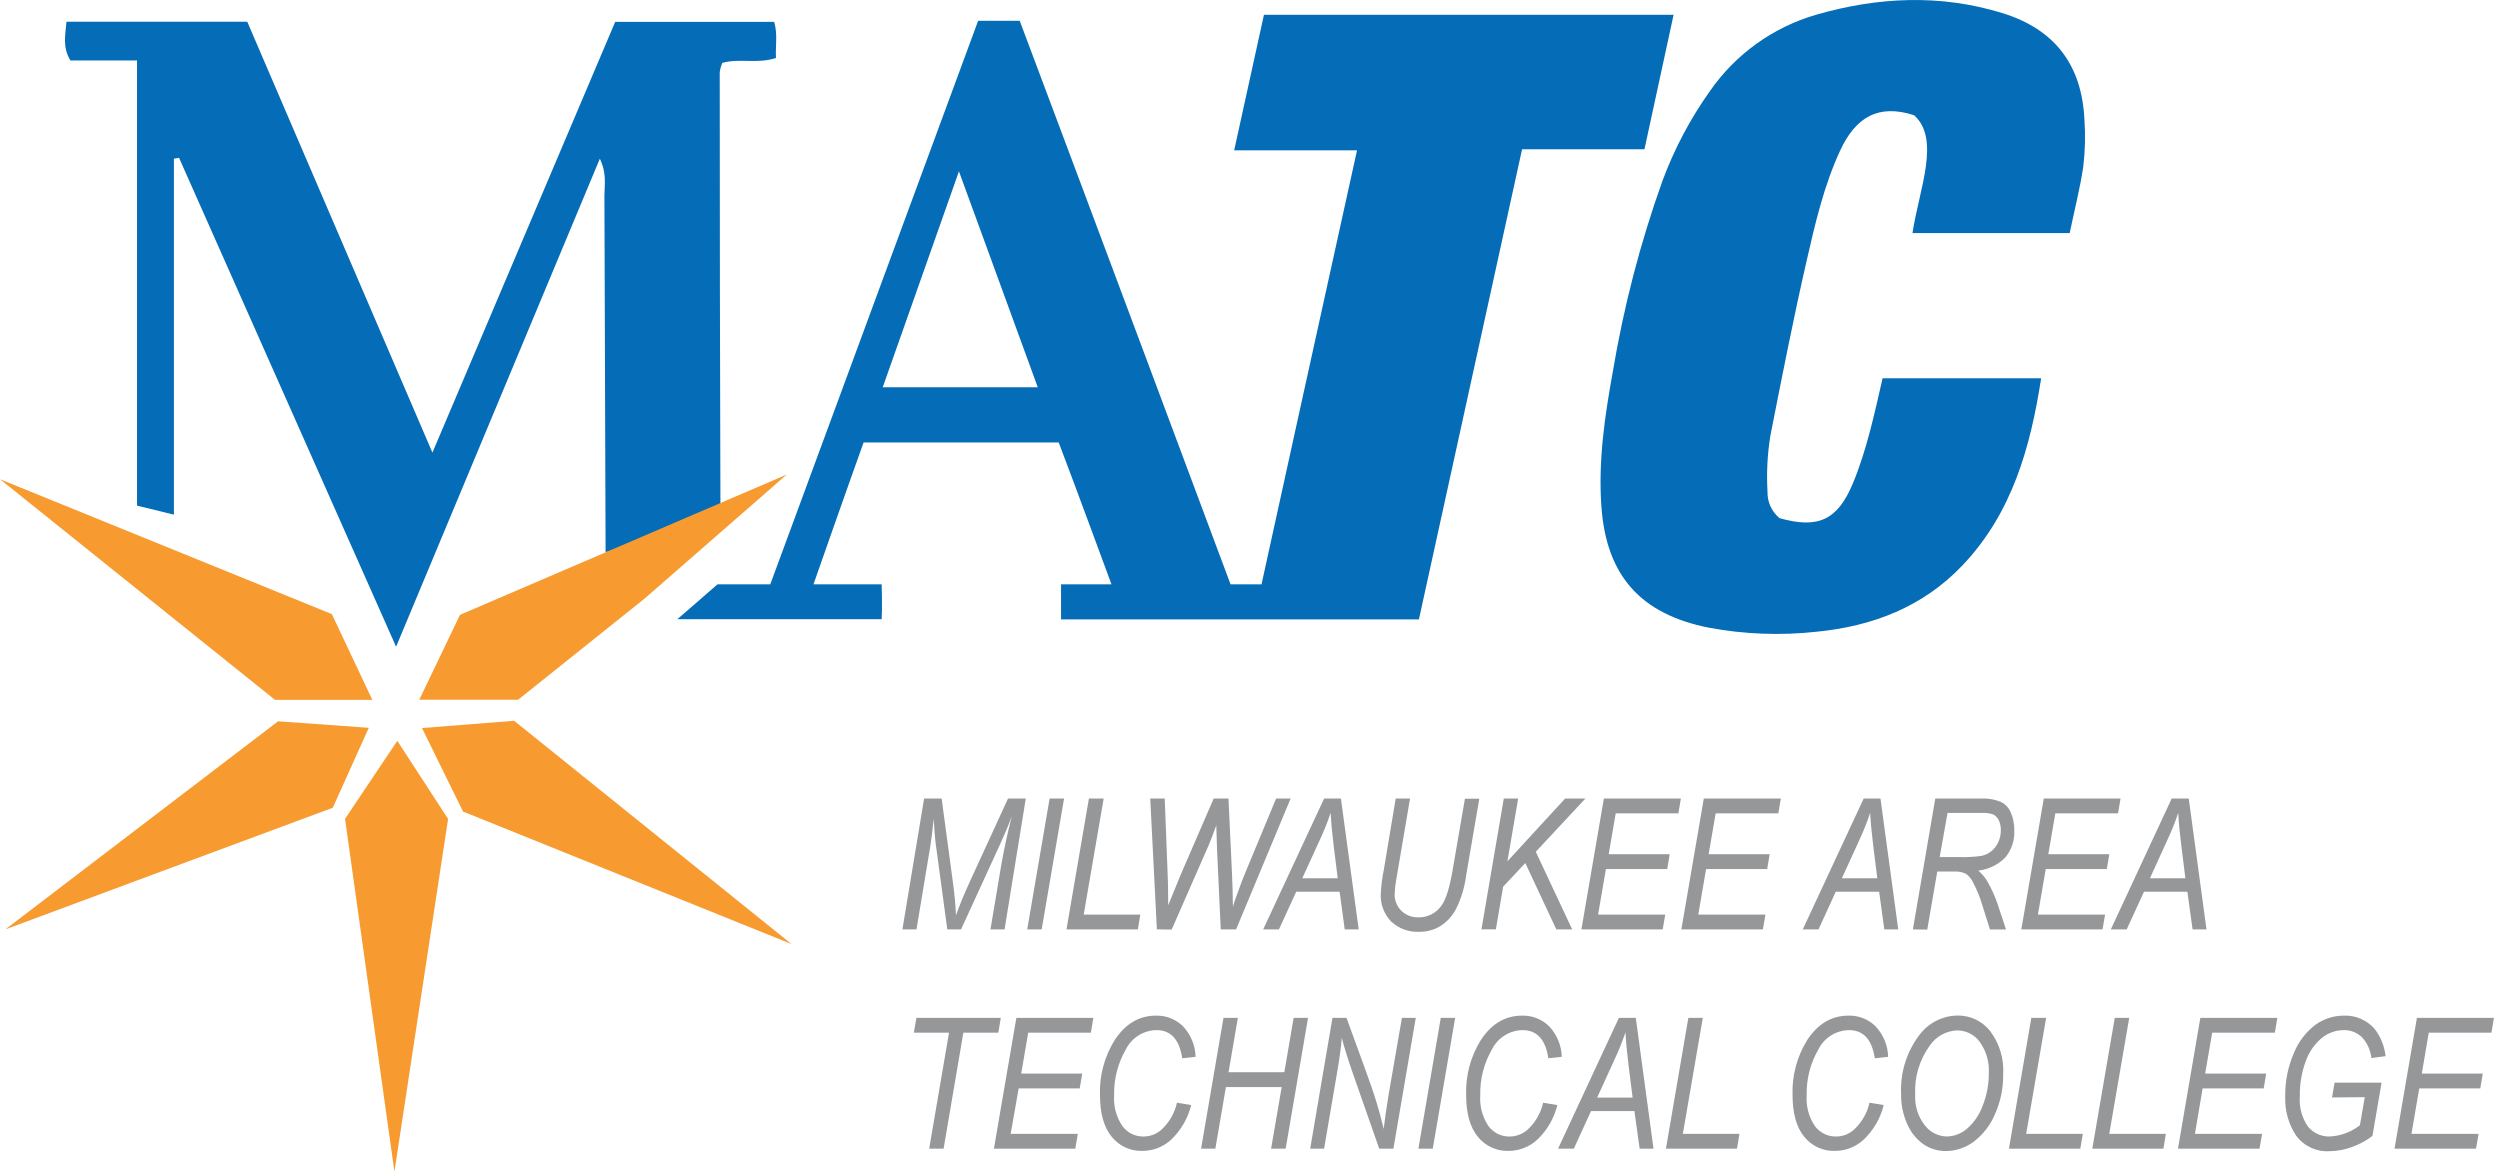 <?xml version="1.0" encoding="UTF-8"?>
<svg width="64px" height="30px" viewBox="0 0 64 30" version="1.1" xmlns="http://www.w3.org/2000/svg" xmlns:xlink="http://www.w3.org/1999/xlink">
    <!-- Generator: Sketch 50.2 (55047) - http://www.bohemiancoding.com/sketch -->
    <title>MATC-colorhorizontal</title>
    <desc>Created with Sketch.</desc>
    <defs></defs>
    <g id="designs" stroke="none" stroke-width="1" fill="none" fill-rule="evenodd">
        <g id="logos" transform="translate(-353, -767)" fill-rule="nonzero">
            <g id="Group-3" transform="translate(237, 767)">
                <g id="MATC-colorhorizontal" transform="translate(116, 0)">
                    <path d="M17.34,15.852 L18.368,14.959 L19.719,14.959 L25.04,0.533 L26.105,0.533 C27.902,5.311 31.502,14.959 31.502,14.959 L32.295,14.959 C32.295,14.959 33.911,7.594 34.74,3.848 L31.595,3.848 C31.86,2.644 32.106,1.524 32.357,0.379 L42.844,0.379 C42.595,1.529 42.352,2.648 42.098,3.822 L38.965,3.822 C38.081,7.854 37.206,11.837 36.324,15.857 L27.163,15.857 L27.163,14.959 L28.454,14.959 C28.454,14.959 27.56,12.527 27.103,11.327 L22.108,11.327 C21.695,12.473 20.825,14.959 20.825,14.959 L22.571,14.959 C22.571,14.959 22.589,15.533 22.571,15.852 L17.34,15.852 Z M24.549,4.386 C23.867,6.317 23.24,8.095 22.598,9.914 L26.567,9.914 L24.549,4.386 Z" id="Shape" fill="#056CB7"></path>
                    <path d="M52.984,5.967 L48.959,5.967 C49.133,4.838 49.683,3.563 49.002,2.951 C48.079,2.648 47.498,3.01 47.105,3.86 C46.69,4.762 46.47,5.714 46.252,6.667 C45.91,8.156 45.617,9.657 45.321,11.156 C45.245,11.628 45.221,12.107 45.248,12.584 C45.24,12.846 45.354,13.097 45.556,13.265 C46.541,13.541 47.04,13.321 47.435,12.371 C47.79,11.519 47.99,10.571 48.194,9.684 L52.254,9.684 C51.978,11.452 51.514,13.133 50.237,14.476 C49.222,15.543 47.925,16.035 46.498,16.173 C45.578,16.274 44.648,16.238 43.738,16.067 C42.013,15.722 41.127,14.751 40.997,12.984 C40.911,11.816 41.079,10.668 41.287,9.522 C41.565,7.859 41.989,6.223 42.557,4.635 C42.859,3.818 43.268,3.044 43.773,2.333 C44.428,1.389 45.388,0.698 46.492,0.378 C48.068,-0.078 49.667,-0.154 51.254,0.333 C52.608,0.749 53.298,1.67 53.362,3.07 C53.389,3.465 53.379,3.862 53.333,4.256 C53.249,4.824 53.105,5.384 52.984,5.967 Z" id="Shape" fill="#056CB7"></path>
                    <path d="M15.503,14.137 C15.495,11.096 15.485,8.056 15.473,5.016 C15.473,4.738 15.54,4.449 15.356,4.063 L10.14,16.556 L4.584,4.041 L4.452,4.062 L4.452,13.175 L3.508,12.944 L3.508,1.548 L1.803,1.548 C1.595,1.206 1.673,0.902 1.702,0.557 L6.33,0.557 L11.07,11.587 C12.657,7.841 14.198,4.213 15.749,0.56 L19.819,0.56 C19.913,0.878 19.848,1.178 19.865,1.484 C19.389,1.643 18.924,1.484 18.489,1.611 C18.458,1.686 18.437,1.764 18.425,1.844 C18.425,5.548 18.431,9.252 18.443,12.956 C17.495,13.425 16.512,13.82 15.503,14.137 Z" id="Shape" fill="#056CB7"></path>
                    <polygon id="Shape" fill="#F79B30" points="8.495 15.721 9.532 17.917 7.041 17.917 0 12.268"></polygon>
                    <polygon id="Shape" fill="#F79B30" points="8.833 20.963 10.171 18.965 11.471 20.965 10.097 29.995"></polygon>
                    <polygon id="Shape" fill="#F79B30" points="20.263 24.168 11.854 20.776 10.803 18.638 13.162 18.452"></polygon>
                    <polygon id="Shape" fill="#F79B30" points="0.138 23.792 7.119 18.465 9.441 18.632 8.519 20.678"></polygon>
                    <polygon id="Shape" fill="#F79B30" points="20.141 12.148 16.505 15.321 13.263 17.914 10.733 17.914 11.776 15.74"></polygon>
                    <path d="M23.102,23.792 L23.657,20.443 L24.106,20.443 L24.398,22.614 C24.437,22.902 24.462,23.175 24.473,23.433 C24.551,23.206 24.676,22.902 24.852,22.517 L25.805,20.443 L26.26,20.443 L25.717,23.792 L25.356,23.792 L25.629,22.163 C25.694,21.786 25.785,21.362 25.902,20.894 C25.824,21.111 25.725,21.346 25.61,21.597 L24.603,23.792 L24.251,23.792 L23.96,21.644 C23.935,21.456 23.916,21.227 23.903,20.957 C23.875,21.243 23.846,21.475 23.817,21.656 L23.462,23.792 L23.102,23.792 Z" id="Shape" fill="#969799"></path>
                    <polygon id="Shape" fill="#969799" points="26.297 23.792 26.87 20.443 27.24 20.443 26.667 23.792"></polygon>
                    <polygon id="Shape" fill="#969799" points="27.302 23.792 27.876 20.443 28.254 20.443 27.743 23.413 29.192 23.413 29.129 23.792"></polygon>
                    <path d="M29.616,23.792 L29.446,20.443 L29.817,20.443 L29.881,22.1 C29.897,22.462 29.905,22.748 29.905,22.956 L29.905,23.176 L30.235,22.371 L31.07,20.443 L31.449,20.443 L31.541,22.402 C31.552,22.64 31.559,22.91 31.562,23.21 C31.584,23.133 31.622,23.022 31.676,22.875 C31.768,22.621 31.835,22.44 31.884,22.33 L32.668,20.443 L33.04,20.443 L31.644,23.792 L31.251,23.792 L31.157,21.765 C31.149,21.587 31.143,21.375 31.137,21.13 C31.057,21.349 30.994,21.514 30.948,21.624 L29.995,23.797 L29.616,23.792 Z" id="Shape" fill="#969799"></path>
                    <path d="M32.338,23.792 L33.897,20.443 L34.327,20.443 L34.783,23.792 L34.425,23.792 L34.294,22.829 L33.183,22.829 L32.741,23.792 L32.338,23.792 Z M33.338,22.484 L34.246,22.484 L34.141,21.643 C34.1,21.311 34.075,21.033 34.063,20.808 C33.987,21.041 33.896,21.27 33.792,21.492 L33.338,22.484 Z" id="Shape" fill="#969799"></path>
                    <path d="M35.73,20.443 L36.097,20.443 L35.746,22.506 C35.722,22.632 35.708,22.759 35.703,22.887 C35.698,23.048 35.76,23.203 35.875,23.316 C35.993,23.43 36.152,23.491 36.316,23.484 C36.545,23.488 36.762,23.379 36.895,23.192 C37.01,23.043 37.106,22.743 37.184,22.292 L37.502,20.448 L37.87,20.448 L37.533,22.413 C37.495,22.712 37.407,23.003 37.273,23.273 C37.179,23.451 37.04,23.601 36.87,23.71 C36.708,23.807 36.522,23.857 36.333,23.854 C36.067,23.868 35.807,23.773 35.613,23.59 C35.43,23.401 35.335,23.145 35.348,22.883 C35.358,22.679 35.383,22.476 35.424,22.276 L35.73,20.443 Z" id="Shape" fill="#969799"></path>
                    <polygon id="Shape" fill="#969799" points="37.925 23.792 38.497 20.443 38.865 20.443 38.59 22.049 40.067 20.443 40.586 20.443 39.316 21.805 40.248 23.792 39.841 23.792 39.048 22.094 38.481 22.698 38.294 23.79"></polygon>
                    <polygon id="Shape" fill="#969799" points="40.484 23.792 41.059 20.443 43.03 20.443 42.967 20.822 41.362 20.822 41.183 21.868 42.744 21.868 42.681 22.248 41.111 22.248 40.911 23.413 42.63 23.413 42.565 23.792"></polygon>
                    <polygon id="Shape" fill="#969799" points="43.043 23.792 43.617 20.443 45.589 20.443 45.525 20.822 43.921 20.822 43.741 21.868 45.303 21.868 45.24 22.248 43.676 22.248 43.476 23.413 45.195 23.413 45.13 23.792"></polygon>
                    <path d="M46.151,23.792 L47.71,20.443 L48.14,20.443 L48.595,23.792 L48.238,23.792 L48.106,22.829 L46.995,22.829 L46.554,23.792 L46.151,23.792 Z M47.152,22.484 L48.059,22.484 L47.954,21.643 C47.913,21.311 47.887,21.033 47.876,20.808 C47.8,21.041 47.709,21.27 47.605,21.492 L47.152,22.484 Z" id="Shape" fill="#969799"></path>
                    <path d="M48.97,23.792 L49.543,20.443 L50.681,20.443 C50.862,20.431 51.044,20.459 51.214,20.524 C51.319,20.572 51.405,20.655 51.457,20.759 C51.532,20.914 51.569,21.086 51.565,21.259 C51.579,21.511 51.496,21.758 51.335,21.952 C51.15,22.139 50.906,22.258 50.644,22.287 C50.738,22.368 50.818,22.464 50.881,22.571 C50.987,22.759 51.076,22.956 51.144,23.16 L51.354,23.795 L50.943,23.795 L50.748,23.175 C50.687,22.967 50.604,22.765 50.502,22.575 C50.46,22.489 50.397,22.416 50.317,22.363 C50.22,22.322 50.115,22.304 50.01,22.311 L49.594,22.311 L49.338,23.798 L48.97,23.792 Z M49.656,21.941 L50.159,21.941 C50.347,21.947 50.535,21.937 50.721,21.911 C50.815,21.893 50.904,21.851 50.979,21.79 C51.055,21.729 51.116,21.65 51.156,21.56 C51.2,21.464 51.223,21.359 51.221,21.252 C51.224,21.164 51.205,21.075 51.167,20.995 C51.137,20.933 51.089,20.883 51.029,20.851 C50.935,20.818 50.836,20.805 50.737,20.811 L49.857,20.811 L49.656,21.941 Z" id="Shape" fill="#969799"></path>
                    <polygon id="Shape" fill="#969799" points="51.746 23.792 52.321 20.443 54.286 20.443 54.222 20.822 52.616 20.822 52.437 21.868 53.998 21.868 53.935 22.248 52.371 22.248 52.171 23.413 53.89 23.413 53.825 23.792"></polygon>
                    <path d="M54.037,23.792 L55.595,20.443 L56.032,20.443 L56.486,23.792 L56.13,23.792 L55.997,22.829 L54.886,22.829 L54.444,23.792 L54.037,23.792 Z M55.038,22.484 L55.946,22.484 L55.841,21.643 C55.8,21.311 55.773,21.033 55.763,20.808 C55.686,21.041 55.595,21.269 55.49,21.492 L55.038,22.484 Z" id="Shape" fill="#969799"></path>
                    <polygon id="Shape" fill="#969799" points="23.787 29.406 24.295 26.437 23.394 26.437 23.46 26.057 25.621 26.057 25.557 26.437 24.662 26.437 24.156 29.406"></polygon>
                    <polygon id="Shape" fill="#969799" points="25.444 29.406 26.019 26.057 27.99 26.057 27.927 26.437 26.322 26.437 26.143 27.484 27.705 27.484 27.641 27.863 26.078 27.863 25.873 29.027 27.592 29.027 27.527 29.406"></polygon>
                    <path d="M30.13,28.229 L30.494,28.29 C30.411,28.626 30.235,28.932 29.986,29.171 C29.787,29.357 29.526,29.461 29.254,29.463 C28.947,29.475 28.653,29.341 28.46,29.102 C28.26,28.859 28.159,28.502 28.159,28.027 C28.143,27.532 28.275,27.044 28.537,26.624 C28.81,26.208 29.162,26 29.594,26 C29.854,25.993 30.106,26.094 30.29,26.278 C30.486,26.49 30.599,26.765 30.608,27.054 L30.265,27.092 C30.193,26.611 29.973,26.37 29.605,26.371 C29.272,26.376 28.97,26.567 28.822,26.865 C28.616,27.22 28.512,27.626 28.522,28.037 C28.502,28.317 28.577,28.597 28.735,28.83 C28.861,28.999 29.061,29.098 29.271,29.095 C29.454,29.096 29.63,29.024 29.759,28.895 C29.945,28.714 30.074,28.482 30.13,28.229 Z" id="Shape" fill="#969799"></path>
                    <polygon id="Shape" fill="#969799" points="30.748 29.406 31.321 26.057 31.689 26.057 31.451 27.449 32.879 27.449 33.117 26.057 33.486 26.057 32.913 29.406 32.54 29.406 32.811 27.829 31.383 27.829 31.113 29.406"></polygon>
                    <path d="M33.541,29.406 L34.111,26.057 L34.47,26.057 L34.929,27.316 C35.065,27.685 35.171,27.995 35.246,28.244 C35.3,28.416 35.359,28.635 35.422,28.9 C35.457,28.611 35.499,28.32 35.548,28.027 L35.889,26.057 L36.244,26.057 L35.671,29.406 L35.308,29.406 L34.632,27.475 C34.511,27.129 34.417,26.827 34.349,26.57 C34.333,26.787 34.298,27.054 34.244,27.371 L33.897,29.406 L33.541,29.406 Z" id="Shape" fill="#969799"></path>
                    <polygon id="Shape" fill="#969799" points="36.311 29.406 36.884 26.057 37.252 26.057 36.679 29.406"></polygon>
                    <path d="M39.505,28.229 L39.868,28.29 C39.786,28.627 39.609,28.932 39.359,29.171 C39.16,29.357 38.899,29.461 38.627,29.463 C38.32,29.475 38.026,29.34 37.833,29.102 C37.633,28.859 37.533,28.502 37.533,28.027 C37.517,27.532 37.648,27.044 37.91,26.624 C38.183,26.208 38.535,26 38.968,26 C39.228,25.994 39.479,26.094 39.663,26.278 C39.86,26.489 39.973,26.765 39.981,27.054 L39.638,27.092 C39.566,26.611 39.346,26.37 38.976,26.371 C38.644,26.377 38.342,26.567 38.194,26.865 C37.988,27.22 37.885,27.626 37.895,28.037 C37.875,28.317 37.949,28.597 38.106,28.83 C38.233,28.999 38.432,29.098 38.643,29.095 C38.826,29.096 39.002,29.024 39.132,28.895 C39.318,28.714 39.448,28.482 39.505,28.229 Z" id="Shape" fill="#969799"></path>
                    <path d="M39.886,29.406 L41.444,26.057 L41.876,26.057 L42.33,29.406 L41.975,29.406 L41.841,28.443 L40.73,28.443 L40.29,29.406 L39.886,29.406 Z M40.887,28.098 L41.795,28.098 L41.689,27.257 C41.649,26.925 41.622,26.648 41.613,26.424 C41.535,26.656 41.444,26.884 41.34,27.106 L40.887,28.098 Z" id="Shape" fill="#969799"></path>
                    <polygon id="Shape" fill="#969799" points="42.648 29.406 43.222 26.057 43.592 26.057 43.081 29.027 44.53 29.027 44.467 29.406"></polygon>
                    <path d="M47.859,28.229 L48.222,28.29 C48.14,28.626 47.964,28.932 47.714,29.171 C47.515,29.357 47.254,29.461 46.983,29.463 C46.676,29.475 46.382,29.341 46.189,29.102 C45.989,28.859 45.889,28.502 45.889,28.027 C45.873,27.532 46.004,27.044 46.265,26.624 C46.538,26.208 46.89,26 47.322,26 C47.583,25.993 47.835,26.094 48.019,26.278 C48.215,26.49 48.328,26.765 48.337,27.054 L47.995,27.092 C47.922,26.611 47.702,26.37 47.333,26.371 C47.001,26.377 46.699,26.567 46.551,26.865 C46.344,27.22 46.241,27.626 46.251,28.037 C46.231,28.317 46.305,28.597 46.463,28.83 C46.59,28.999 46.789,29.098 47,29.095 C47.183,29.096 47.358,29.024 47.487,28.895 C47.673,28.714 47.803,28.482 47.859,28.229 Z" id="Shape" fill="#969799"></path>
                    <path d="M48.668,28.005 C48.643,27.468 48.805,26.939 49.127,26.508 C49.359,26.189 49.729,25.999 50.124,25.998 C50.446,25.996 50.751,26.143 50.949,26.397 C51.189,26.716 51.307,27.11 51.281,27.508 C51.286,27.863 51.212,28.215 51.065,28.538 C50.946,28.815 50.757,29.055 50.516,29.235 C50.314,29.383 50.07,29.464 49.819,29.467 C49.616,29.469 49.417,29.411 49.248,29.298 C49.064,29.169 48.92,28.992 48.83,28.786 C48.718,28.541 48.663,28.274 48.668,28.005 Z M49.029,28.027 C49.014,28.306 49.1,28.582 49.271,28.803 C49.407,28.984 49.619,29.092 49.844,29.094 C50.025,29.089 50.198,29.024 50.338,28.91 C50.523,28.754 50.664,28.553 50.748,28.327 C50.861,28.053 50.917,27.759 50.914,27.462 C50.929,27.178 50.845,26.898 50.678,26.668 C50.544,26.486 50.332,26.379 50.106,26.378 C49.827,26.388 49.568,26.529 49.408,26.759 C49.139,27.125 49.005,27.573 49.029,28.027 Z" id="Shape" fill="#969799"></path>
                    <polygon id="Shape" fill="#969799" points="51.429 29.406 52.002 26.057 52.381 26.057 51.87 29.027 53.319 29.027 53.256 29.406"></polygon>
                    <polygon id="Shape" fill="#969799" points="53.563 29.406 54.138 26.057 54.508 26.057 53.997 29.027 55.446 29.027 55.383 29.406"></polygon>
                    <polygon id="Shape" fill="#969799" points="55.756 29.406 56.329 26.057 58.3 26.057 58.237 26.437 56.632 26.437 56.452 27.484 58.014 27.484 57.951 27.863 56.387 27.863 56.19 29.027 57.91 29.027 57.843 29.406"></polygon>
                    <path d="M59.7,28.095 L59.765,27.716 L60.968,27.716 L60.735,29.079 C60.575,29.202 60.396,29.298 60.206,29.365 C60.027,29.432 59.836,29.468 59.644,29.47 C59.308,29.494 58.983,29.345 58.783,29.075 C58.586,28.779 58.488,28.428 58.502,28.073 C58.495,27.691 58.57,27.312 58.722,26.962 C58.837,26.673 59.029,26.421 59.276,26.233 C59.49,26.08 59.747,25.998 60.01,26 C60.304,25.99 60.588,26.112 60.784,26.332 C60.944,26.536 61.043,26.78 61.07,27.038 L60.708,27.086 C60.686,26.885 60.6,26.697 60.462,26.549 C60.336,26.43 60.168,26.366 59.995,26.371 C59.798,26.373 59.608,26.44 59.452,26.56 C59.263,26.715 59.119,26.917 59.035,27.146 C58.922,27.441 58.869,27.756 58.876,28.071 C58.854,28.346 58.929,28.619 59.087,28.844 C59.225,29.01 59.431,29.102 59.646,29.094 C59.925,29.079 60.194,28.979 60.414,28.806 L60.538,28.087 L59.7,28.095 Z" id="Shape" fill="#969799"></path>
                    <polygon id="Shape" fill="#969799" points="61.3 29.406 61.873 26.057 63.844 26.057 63.781 26.437 62.176 26.437 61.998 27.484 63.559 27.484 63.495 27.863 61.933 27.863 61.733 29.027 63.452 29.027 63.386 29.406"></polygon>
                </g>
            </g>
        </g>
    </g>
</svg>